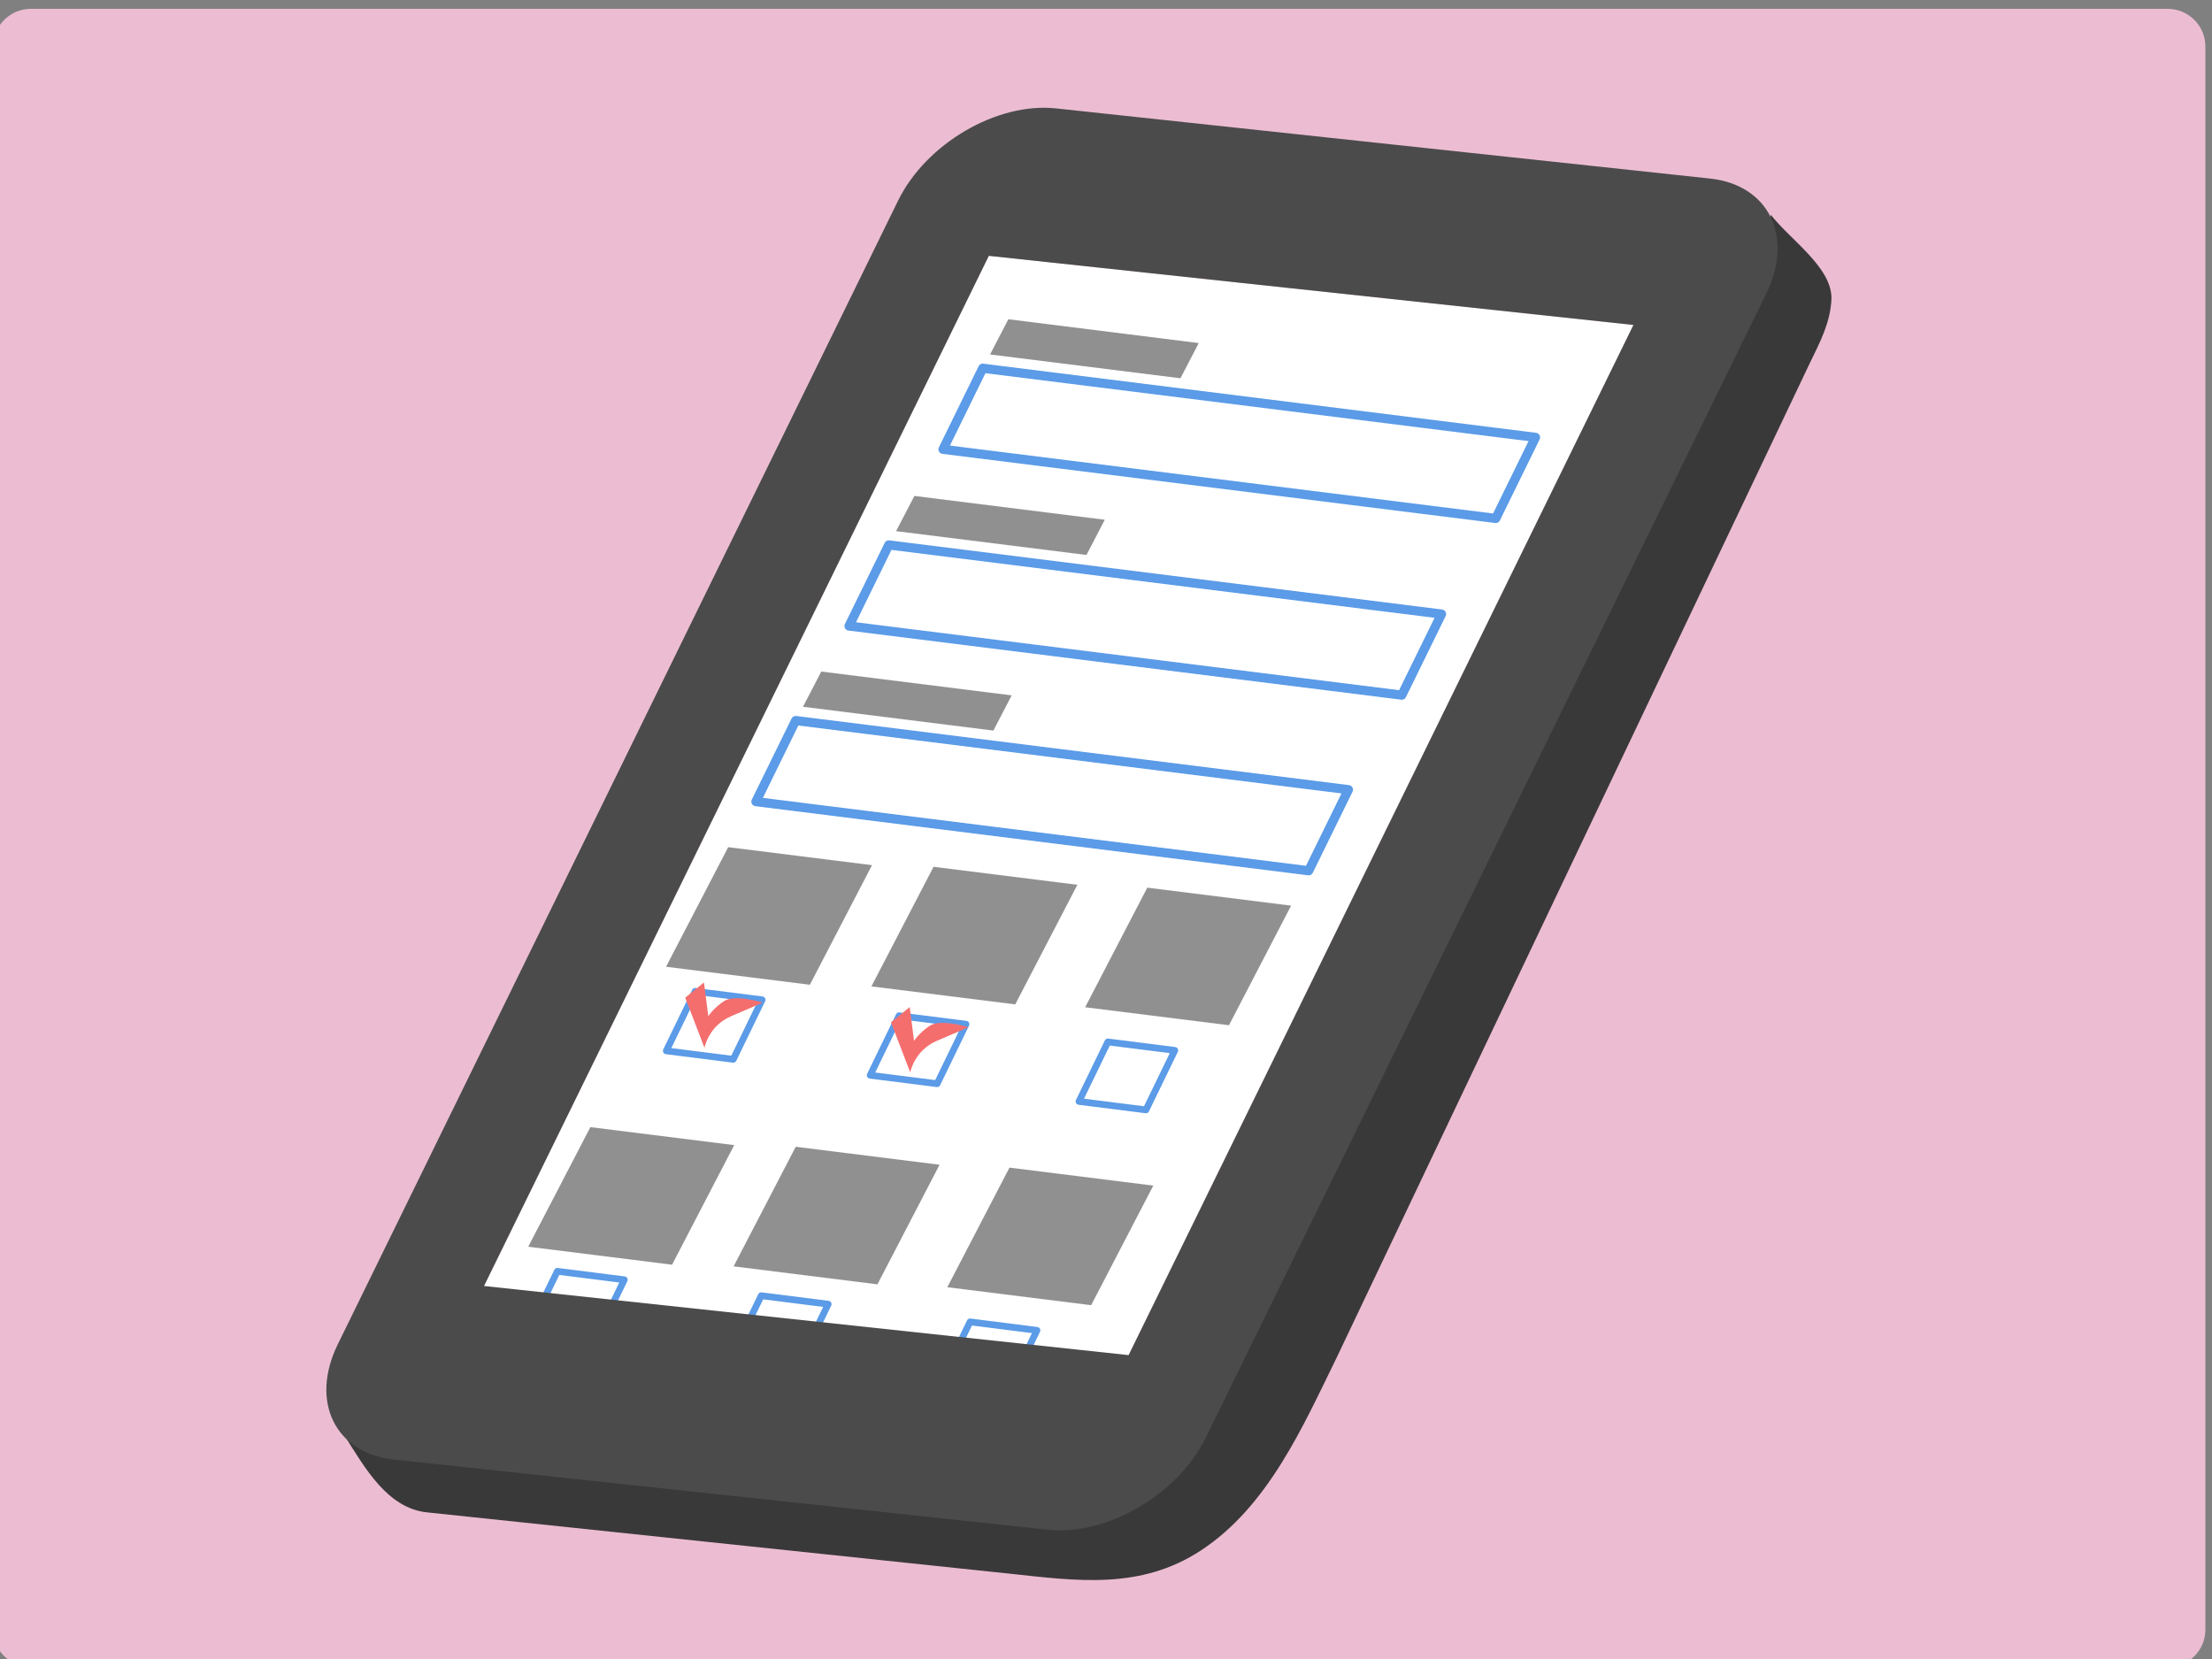 <?xml version="1.0" encoding="UTF-8" standalone="no"?>
<!DOCTYPE svg PUBLIC "-//W3C//DTD SVG 1.1//EN" "http://www.w3.org/Graphics/SVG/1.1/DTD/svg11.dtd">
<svg width="100%" height="100%" viewBox="0 0 400 300" version="1.1" xmlns="http://www.w3.org/2000/svg" xmlns:xlink="http://www.w3.org/1999/xlink" xml:space="preserve" xmlns:serif="http://www.serif.com/" style="fill-rule:evenodd;clip-rule:evenodd;stroke-linejoin:round;stroke-miterlimit:2;">
    <rect x="0" y="0" width="400" height="300" fill="#808080" stroke="none"/>
    <g transform="matrix(1,0,0,1,-10400,-1820)">
        <g id="アートボード1" transform="matrix(0.543,0,0,0.949,4756.98,-40.39)">
            <rect x="10389.9" y="42.549" width="5523.6" height="6320.65" style="fill:none;"/>
            <g id="pickup">
            </g>
            <g id="Illust">
            </g>
            <g id="Illust1" serif:id="Illust">
            </g>
            <g transform="matrix(1.841,0,0,1.053,10279.5,633.16)">
                <g id="セミセルフレジ設置例">
                </g>
                <g id="セミセルフレジ設置例1" serif:id="セミセルフレジ設置例">
                </g>
                <g id="お支払額表示">
                </g>
                <g id="セミセルフレジ設置例2" serif:id="セミセルフレジ設置例" transform="matrix(0.732,0,0,0.732,-27.805,-4988.09)">
                    <g transform="matrix(0.993,0,0,1.024,74.054,8490.74)">
                        <path d="M596.814,55.62C596.814,50.602 592.612,46.528 587.437,46.528L55.649,46.528C50.473,46.528 46.271,50.602 46.271,55.62L46.271,437.799C46.271,442.817 50.473,446.891 55.649,446.891L587.437,446.891C592.612,446.891 596.814,442.817 596.814,437.799L596.814,55.62Z" style="fill:rgb(236,189,210);"/>
                    </g>
                    <g id="Illust2" serif:id="Illust" transform="matrix(1,0,0,1,0,-0.228)">
                        <clipPath id="_clip1">
                            <path d="M666.667,8546.94C666.667,8542.22 662.836,8538.39 658.118,8538.39L128.549,8538.39C123.831,8538.39 120,8542.22 120,8546.94L120,8939.84C120,8944.56 123.831,8948.39 128.549,8948.39L658.118,8948.39C662.836,8948.39 666.667,8944.56 666.667,8939.84L666.667,8546.94Z"/>
                        </clipPath>
                        <g clip-path="url(#_clip1)">
                            <g transform="matrix(1.217,0,0,1.512,-14450,4870.64)">
                                <g transform="matrix(0.622,0,0,0.5,12029,2426.8)">
                                    <path d="M508.581,93.091C508.855,82.786 495.167,73.791 488.784,65.551C487.9,75.897 478.816,92.995 474.491,101.829L311.422,435.259C298.503,460.86 268.009,491.33 248.263,489.222C246.937,489.141 23.247,464.913 23.247,464.913C29.79,475.219 37.122,488.482 50.048,489.865L240.063,509.889C262.072,512.252 282.973,515.339 302.779,502.293C324.732,487.863 336.107,461.642 347.072,439.239L501.652,113.8C504.9,107.152 508.276,100.672 508.581,93.1C508.613,92.376 508.581,92.986 508.581,93.091Z" style="fill:rgb(58,57,57);fill-rule:nonzero;"/>
                                </g>
                                <g>
                                    <g transform="matrix(0.622,0,0,0.5,12037.6,2442.08)">
                                        <path d="M219.677,48.421L430.125,71.025L264.445,409.676L53.996,387.072L219.677,48.421Z" style="fill:white;fill-rule:nonzero;"/>
                                    </g>
                                    <g transform="matrix(1,0,0,1,-84.874,132.088)">
                                        <g transform="matrix(0.452,0,0,0.367,12156.9,2477.24)">
                                            <path d="M217.694,85.178L247.784,88.948L234.813,115.46L204.722,111.691L217.694,85.178Z" style="fill:white;fill-rule:nonzero;stroke:rgb(91,155,231);stroke-width:3px;"/>
                                        </g>
                                        <g transform="matrix(0.452,0,0,0.367,12114.5,2472.96)">
                                            <path d="M217.694,85.178L247.784,88.948L234.813,115.46L204.722,111.691L217.694,85.178Z" style="fill:white;fill-rule:nonzero;stroke:rgb(91,155,231);stroke-width:3px;"/>
                                        </g>
                                        <g transform="matrix(0.452,0,0,0.367,12073.1,2468.97)">
                                            <path d="M217.694,85.178L247.784,88.948L234.813,115.46L204.722,111.691L217.694,85.178Z" style="fill:white;fill-rule:nonzero;stroke:rgb(91,155,231);stroke-width:3px;"/>
                                        </g>
                                        <g transform="matrix(0.622,0,0,0.5,12127.9,2440.69)">
                                            <path d="M217.694,85.178L264.646,91.06L244.363,130.166L197.41,124.284L217.694,85.178Z" style="fill:rgb(144,144,144);fill-rule:nonzero;"/>
                                        </g>
                                        <g transform="matrix(0.622,0,0,0.5,12084.5,2437.28)">
                                            <path d="M217.694,85.178L264.646,91.06L244.363,130.166L197.41,124.284L217.694,85.178Z" style="fill:rgb(144,144,144);fill-rule:nonzero;"/>
                                        </g>
                                        <g transform="matrix(0.622,0,0,0.5,12042.8,2434.07)">
                                            <path d="M217.694,85.178L264.646,91.06L244.363,130.166L197.41,124.284L217.694,85.178Z" style="fill:rgb(144,144,144);fill-rule:nonzero;"/>
                                        </g>
                                    </g>
                                    <g transform="matrix(1,0,0,1,-56.891,86.315)">
                                        <g transform="matrix(0.452,0,0,0.367,12156.9,2477.24)">
                                            <path d="M217.694,85.178L247.784,88.948L234.813,115.46L204.722,111.691L217.694,85.178Z" style="fill:white;fill-rule:nonzero;stroke:rgb(91,155,231);stroke-width:3px;"/>
                                        </g>
                                        <g transform="matrix(0.452,0,0,0.367,12114.5,2472.96)">
                                            <path d="M217.694,85.178L247.784,88.948L234.813,115.46L204.722,111.691L217.694,85.178Z" style="fill:white;fill-rule:nonzero;stroke:rgb(91,155,231);stroke-width:3px;"/>
                                        </g>
                                        <g transform="matrix(0.452,0,0,0.367,12073.1,2468.97)">
                                            <path d="M217.694,85.178L247.784,88.948L234.813,115.46L204.722,111.691L217.694,85.178Z" style="fill:white;fill-rule:nonzero;stroke:rgb(91,155,231);stroke-width:3px;"/>
                                        </g>
                                        <g transform="matrix(0.622,0,0,0.5,8906.93,-104.672)">
                                            <path d="M5312.43,5219.93L5318.72,5236.33C5318.72,5236.33 5320.01,5229.09 5327.54,5225.93C5335.07,5222.76 5337.72,5221.53 5337.72,5221.53C5337.72,5221.53 5328.62,5218.68 5325.07,5221.07C5321.51,5223.45 5319.97,5226.01 5319.97,5226.01L5318.55,5214.95L5312.43,5219.93Z" style="fill:rgb(245,110,110);"/>
                                        </g>
                                        <g transform="matrix(0.622,0,0,0.5,8865.15,-108.698)">
                                            <path d="M5312.43,5219.93L5318.72,5236.33C5318.72,5236.33 5320.01,5229.09 5327.54,5225.93C5335.07,5222.76 5337.72,5221.53 5337.72,5221.53C5337.72,5221.53 5328.62,5218.68 5325.07,5221.07C5321.51,5223.45 5319.97,5226.01 5319.97,5226.01L5318.55,5214.95L5312.43,5219.93Z" style="fill:rgb(245,110,110);"/>
                                        </g>
                                        <g transform="matrix(0.622,0,0,0.5,12127.9,2440.69)">
                                            <path d="M217.694,85.178L264.646,91.06L244.363,130.166L197.41,124.284L217.694,85.178Z" style="fill:rgb(144,144,144);fill-rule:nonzero;"/>
                                        </g>
                                        <g transform="matrix(0.622,0,0,0.5,12084.5,2437.28)">
                                            <path d="M217.694,85.178L264.646,91.06L244.363,130.166L197.41,124.284L217.694,85.178Z" style="fill:rgb(144,144,144);fill-rule:nonzero;"/>
                                        </g>
                                        <g transform="matrix(0.622,0,0,0.5,12042.8,2434.07)">
                                            <path d="M217.694,85.178L264.646,91.06L244.363,130.166L197.41,124.284L217.694,85.178Z" style="fill:rgb(144,144,144);fill-rule:nonzero;"/>
                                        </g>
                                    </g>
                                    <g transform="matrix(1,0,0,1,-37.987,57.602)">
                                        <g transform="matrix(0.622,0,0,0.5,12037.6,2442.08)">
                                            <path d="M217.694,85.178L398.142,107.782L385.171,134.295L204.722,111.691L217.694,85.178Z" style="fill:white;fill-rule:nonzero;stroke:rgb(91,155,231);stroke-width:3px;"/>
                                        </g>
                                        <g transform="matrix(0.622,0,0,0.5,12042.8,2434.07)">
                                            <path d="M217.694,85.178L279.847,92.964L273.877,104.477L211.722,96.691L217.694,85.178Z" style="fill:rgb(144,144,144);fill-rule:nonzero;"/>
                                        </g>
                                    </g>
                                    <g transform="matrix(1,0,0,1,-19.082,28.889)">
                                        <g transform="matrix(0.622,0,0,0.5,12037.6,2442.08)">
                                            <path d="M217.694,85.178L398.142,107.782L385.171,134.295L204.722,111.691L217.694,85.178Z" style="fill:white;fill-rule:nonzero;stroke:rgb(91,155,231);stroke-width:3px;"/>
                                        </g>
                                        <g transform="matrix(0.622,0,0,0.5,12042.8,2434.07)">
                                            <path d="M217.694,85.178L279.847,92.964L273.877,104.477L211.722,96.691L217.694,85.178Z" style="fill:rgb(144,144,144);fill-rule:nonzero;"/>
                                        </g>
                                    </g>
                                    <g>
                                        <g transform="matrix(0.622,0,0,0.5,12037.6,2442.08)">
                                            <path d="M217.694,85.178L398.142,107.782L385.171,134.295L204.722,111.691L217.694,85.178Z" style="fill:white;fill-rule:nonzero;stroke:rgb(91,155,231);stroke-width:3px;"/>
                                        </g>
                                        <g transform="matrix(0.622,0,0,0.5,12042.8,2434.07)">
                                            <path d="M217.694,85.178L279.847,92.964L273.877,104.477L211.722,96.691L217.694,85.178Z" style="fill:rgb(144,144,144);fill-rule:nonzero;"/>
                                        </g>
                                    </g>
                                </g>
                                <g transform="matrix(0.622,0,0,0.5,12037.6,2442.08)">
                                    <path d="M239.017,464.985C258.221,467.043 281.429,453.451 290.528,434.833L343.518,326.522L473.453,60.816C482.585,42.151 474.321,25.213 455.125,23.148L241.574,0.206C222.33,-1.852 199.179,11.709 190.055,30.374L7.122,404.391C-1.985,423.008 6.214,439.977 25.466,442.043L239.017,464.985ZM219.677,48.421L430.125,71.025L265.321,407.886L54.872,385.282L219.677,48.421Z" style="fill:rgb(75,75,75);fill-rule:nonzero;"/>
                                </g>
                            </g>
                        </g>
                    </g>
                </g>
            </g>
            <g id="Main-sp" serif:id="Main sp">
            </g>
            <g id="Main">
            </g>
        </g>
    </g>
</svg>
